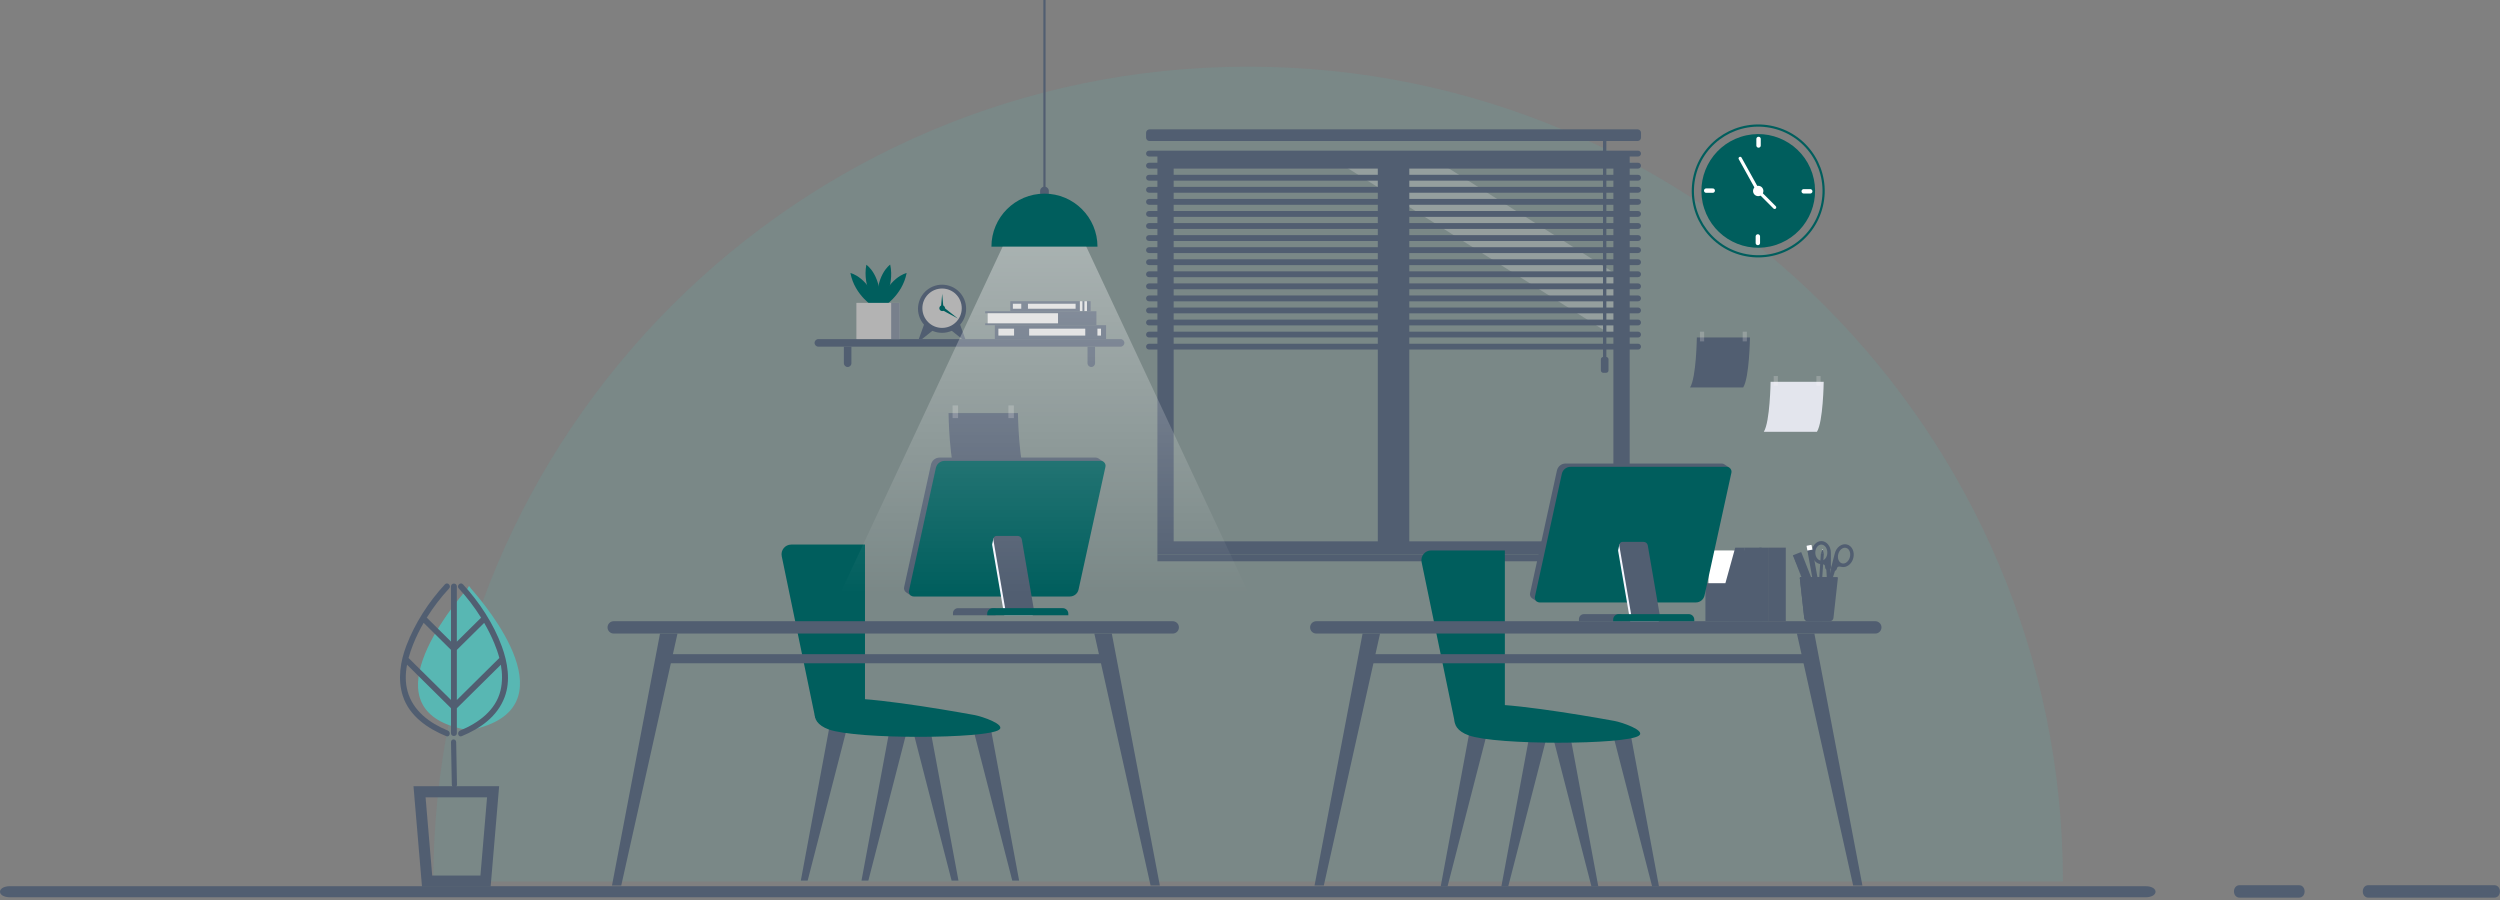 <svg width="675" height="243" viewBox="0 0 675 243" fill="none" xmlns="http://www.w3.org/2000/svg">
<rect x="0" y="0" width="675" height="243" fill="#808080" stroke="none"/>
<path opacity="0.15" fill-rule="evenodd" clip-rule="evenodd" d="M117 238H557C557 116.497 458.503 18 337 18C215.497 18 117 116.497 117 238Z" fill="#58B7B3"/>
<path fill-rule="evenodd" clip-rule="evenodd" d="M604.698 242.366C610.043 242.366 615.372 242.366 620.717 242.366C622.753 242.366 622.753 239 620.717 239C615.372 239 610.043 239 604.698 239C602.662 239 602.662 242.366 604.698 242.366Z" fill="#515E71"/>
<path fill-rule="evenodd" clip-rule="evenodd" d="M639.478 242.366C650.797 242.366 662.13 242.366 673.448 242.366C675.485 242.366 675.485 239 673.448 239C662.13 239 650.797 239 639.478 239C637.442 239 637.442 242.366 639.478 242.366Z" fill="#515E71"/>
<path fill-rule="evenodd" clip-rule="evenodd" d="M2.759 242.268C18.447 242.268 34.135 242.268 49.823 242.268C88.584 242.268 127.344 242.268 166.104 242.268C215.44 242.268 264.804 242.268 314.14 242.268C361.556 242.268 408.999 242.268 456.441 242.268C489.495 242.268 522.548 242.268 555.574 242.268C563.472 242.268 571.37 242.268 579.241 242.268C582.92 242.268 582.92 239.268 579.241 239.268C563.553 239.268 547.865 239.268 532.177 239.268C493.417 239.268 454.656 239.268 415.896 239.268C366.533 239.268 317.196 239.268 267.86 239.268C220.417 239.268 173.002 239.268 125.559 239.268C92.505 239.268 59.452 239.268 26.399 239.268C18.528 239.268 10.63 239.268 2.759 239.268C-0.92 239.268 -0.92 242.268 2.759 242.268Z" fill="#515E71"/>
<path d="M440.018 149.724H312.501V151.548H440.018V149.724Z" fill="#515E71"/>
<path fill-rule="evenodd" clip-rule="evenodd" d="M312.501 41.476H440.018V149.723H312.501V41.476ZM316.888 45.033H435.619V146.162H316.888V45.033Z" fill="#515E71"/>
<path opacity="0.2" d="M435.62 73.559V90.76L363.289 45.033H390.485L435.62 73.559Z" fill="#FFFDFC"/>
<path d="M380.509 148.798V42.396H372.006V148.798H380.509Z" fill="#515E71"/>
<path d="M442.282 94.381H310.226C309.792 94.381 309.439 94.028 309.439 93.594C309.439 93.16 309.792 92.807 310.226 92.807H442.282C442.716 92.807 443.069 93.16 443.069 93.594C443.069 94.034 442.716 94.381 442.282 94.381Z" fill="#515E71"/>
<path d="M442.282 42.258H310.226C309.792 42.258 309.439 41.905 309.439 41.471C309.439 41.036 309.792 40.684 310.226 40.684H442.282C442.716 40.684 443.069 41.036 443.069 41.471C443.069 41.911 442.716 42.258 442.282 42.258Z" fill="#515E71"/>
<path d="M442.282 45.516H310.226C309.792 45.516 309.439 45.163 309.439 44.728C309.439 44.294 309.792 43.941 310.226 43.941H442.282C442.716 43.941 443.069 44.294 443.069 44.728C443.069 45.168 442.716 45.516 442.282 45.516Z" fill="#515E71"/>
<path d="M442.282 48.773H310.226C309.792 48.773 309.439 48.421 309.439 47.986C309.439 47.552 309.792 47.199 310.226 47.199H442.282C442.716 47.199 443.069 47.552 443.069 47.986C443.069 48.426 442.716 48.773 442.282 48.773Z" fill="#515E71"/>
<path d="M442.282 52.031H310.226C309.792 52.031 309.439 51.678 309.439 51.244C309.439 50.809 309.792 50.456 310.226 50.456H442.282C442.716 50.456 443.069 50.809 443.069 51.244C443.069 51.684 442.716 52.031 442.282 52.031Z" fill="#515E71"/>
<path d="M442.282 55.289H310.226C309.792 55.289 309.439 54.936 309.439 54.502C309.439 54.067 309.792 53.714 310.226 53.714H442.282C442.716 53.714 443.069 54.067 443.069 54.502C443.069 54.941 442.716 55.289 442.282 55.289Z" fill="#515E71"/>
<path d="M442.282 58.546H310.226C309.792 58.546 309.439 58.193 309.439 57.759C309.439 57.325 309.792 56.972 310.226 56.972H442.282C442.716 56.972 443.069 57.325 443.069 57.759C443.069 58.199 442.716 58.546 442.282 58.546Z" fill="#515E71"/>
<path d="M442.282 61.804H310.226C309.792 61.804 309.439 61.451 309.439 61.017C309.439 60.583 309.792 60.23 310.226 60.23H442.282C442.716 60.23 443.069 60.583 443.069 61.017C443.069 61.457 442.716 61.804 442.282 61.804Z" fill="#515E71"/>
<path d="M442.282 65.062H310.226C309.792 65.062 309.439 64.709 309.439 64.274C309.439 63.84 309.792 63.487 310.226 63.487H442.282C442.716 63.487 443.069 63.84 443.069 64.274C443.069 64.714 442.716 65.062 442.282 65.062Z" fill="#515E71"/>
<path d="M442.282 68.319H310.226C309.792 68.319 309.439 67.966 309.439 67.532C309.439 67.098 309.792 66.745 310.226 66.745H442.282C442.716 66.745 443.069 67.098 443.069 67.532C443.069 67.972 442.716 68.319 442.282 68.319Z" fill="#515E71"/>
<path d="M442.282 71.577H310.226C309.792 71.577 309.439 71.224 309.439 70.79C309.439 70.355 309.792 70.002 310.226 70.002H442.282C442.716 70.002 443.069 70.355 443.069 70.79C443.069 71.23 442.716 71.577 442.282 71.577Z" fill="#515E71"/>
<path d="M442.282 74.835H310.226C309.792 74.835 309.439 74.482 309.439 74.047C309.439 73.613 309.792 73.26 310.226 73.26H442.282C442.716 73.26 443.069 73.613 443.069 74.047C443.069 74.487 442.716 74.835 442.282 74.835Z" fill="#515E71"/>
<path d="M442.282 78.093H310.226C309.792 78.093 309.439 77.74 309.439 77.305C309.439 76.871 309.792 76.518 310.226 76.518H442.282C442.716 76.518 443.069 76.871 443.069 77.305C443.069 77.745 442.716 78.093 442.282 78.093Z" fill="#515E71"/>
<path d="M442.282 81.351H310.226C309.792 81.351 309.439 80.998 309.439 80.563C309.439 80.129 309.792 79.776 310.226 79.776H442.282C442.716 79.776 443.069 80.129 443.069 80.563C443.069 81.003 442.716 81.351 442.282 81.351Z" fill="#515E71"/>
<path d="M442.282 84.608H310.226C309.792 84.608 309.439 84.255 309.439 83.821C309.439 83.386 309.792 83.033 310.226 83.033H442.282C442.716 83.033 443.069 83.386 443.069 83.821C443.069 84.26 442.716 84.608 442.282 84.608Z" fill="#515E71"/>
<path d="M442.282 87.866H310.226C309.792 87.866 309.439 87.513 309.439 87.079C309.439 86.644 309.792 86.291 310.226 86.291H442.282C442.716 86.291 443.069 86.644 443.069 87.079C443.069 87.518 442.716 87.866 442.282 87.866Z" fill="#515E71"/>
<path d="M442.282 91.123H310.226C309.792 91.123 309.439 90.77 309.439 90.336C309.439 89.902 309.792 89.549 310.226 89.549H442.282C442.716 89.549 443.069 89.902 443.069 90.336C443.069 90.776 442.716 91.123 442.282 91.123Z" fill="#515E71"/>
<path d="M442.152 38.077H310.362C309.852 38.077 309.439 37.664 309.439 37.154V35.851C309.439 35.341 309.852 34.928 310.362 34.928H442.152C442.662 34.928 443.075 35.341 443.075 35.851V37.154C443.069 37.664 442.657 38.077 442.152 38.077Z" fill="#515E71"/>
<path d="M433.719 38.077H432.812V97.187H433.719V38.077Z" fill="#515E71"/>
<path d="M433.665 100.652H432.867C432.52 100.652 432.237 100.37 432.237 100.022V97.009C432.237 96.662 432.52 96.379 432.867 96.379H433.665C434.013 96.379 434.295 96.662 434.295 97.009V100.022C434.295 100.364 434.013 100.652 433.665 100.652Z" fill="#515E71"/>
<path d="M491.889 55.667C494.161 46.186 488.317 36.659 478.836 34.388C469.356 32.117 459.829 37.961 457.558 47.441C455.286 56.922 461.13 66.448 470.611 68.72C480.091 70.991 489.618 65.147 491.889 55.667Z" stroke="#005E5D" stroke-width="0.595" stroke-miterlimit="10"/>
<path d="M479.432 66.152C487.498 63.552 491.929 54.906 489.329 46.84C486.729 38.775 478.083 34.344 470.017 36.944C461.952 39.544 457.521 48.19 460.121 56.255C462.72 64.321 471.367 68.752 479.432 66.152Z" fill="#005E5D"/>
<path d="M476.113 51.564C476.113 52.335 475.489 52.959 474.718 52.959C473.947 52.959 473.322 52.335 473.322 51.564C473.322 50.793 473.947 50.169 474.718 50.169C475.489 50.163 476.113 50.788 476.113 51.564Z" fill="white"/>
<path d="M474.566 51.287C474.354 51.406 474.088 51.325 473.974 51.118L469.462 42.98C469.343 42.768 469.419 42.502 469.631 42.388C469.842 42.268 470.108 42.344 470.222 42.556L474.734 50.695C474.854 50.901 474.778 51.167 474.566 51.287Z" fill="white"/>
<path d="M474.94 51.781C475.109 51.613 475.386 51.613 475.559 51.781L479.463 55.685C479.632 55.853 479.632 56.13 479.463 56.304C479.295 56.472 479.018 56.472 478.844 56.304L474.94 52.4C474.767 52.232 474.767 51.955 474.94 51.781Z" fill="white"/>
<path d="M474.81 39.282V37.517" stroke="white" stroke-width="1.189" stroke-miterlimit="10" stroke-linecap="round"/>
<path d="M486.999 51.656H488.763" stroke="white" stroke-width="1.189" stroke-miterlimit="10" stroke-linecap="round"/>
<path d="M474.62 63.84V65.604" stroke="white" stroke-width="1.189" stroke-miterlimit="10" stroke-linecap="round"/>
<path d="M462.436 51.466H460.671" stroke="white" stroke-width="1.189" stroke-miterlimit="10" stroke-linecap="round"/>
<g opacity="0.5">
<path opacity="0.5" d="M468.658 40.878L467.773 39.347" stroke="#005E5D" stroke-width="0.595" stroke-miterlimit="10" stroke-linecap="round"/>
<path opacity="0.5" d="M485.397 45.504L486.928 44.619" stroke="#005E5D" stroke-width="0.595" stroke-miterlimit="10" stroke-linecap="round"/>
<path opacity="0.5" d="M480.777 62.243L481.656 63.774" stroke="#005E5D" stroke-width="0.595" stroke-miterlimit="10" stroke-linecap="round"/>
<path opacity="0.5" d="M464.032 57.623L462.506 58.503" stroke="#005E5D" stroke-width="0.595" stroke-miterlimit="10" stroke-linecap="round"/>
</g>
<g opacity="0.5">
<path opacity="0.5" d="M464.13 45.342L462.599 44.457" stroke="#005E5D" stroke-width="0.595" stroke-miterlimit="10" stroke-linecap="round"/>
<path opacity="0.5" d="M480.939 40.971L481.819 39.445" stroke="#005E5D" stroke-width="0.595" stroke-miterlimit="10" stroke-linecap="round"/>
<path opacity="0.5" d="M485.305 57.78L486.836 58.665" stroke="#005E5D" stroke-width="0.595" stroke-miterlimit="10" stroke-linecap="round"/>
<path opacity="0.5" d="M468.495 62.151L467.61 63.677" stroke="#005E5D" stroke-width="0.595" stroke-miterlimit="10" stroke-linecap="round"/>
</g>
<path d="M470.662 104.615C472.35 101.949 472.491 91.123 472.491 91.123H458.147C458.147 91.123 458.005 101.949 456.317 104.615H470.662Z" fill="#515E71"/>
<path opacity="0.2" d="M460.117 89.554H458.988V92.171H460.117V89.554Z" fill="#FFFDFC"/>
<path opacity="0.2" d="M471.655 89.554H470.526V92.171H471.655V89.554Z" fill="#FFFDFC"/>
<path d="M258.493 129.146C256.289 125.665 256.104 111.521 256.104 111.521H274.842C274.842 111.521 275.026 125.665 277.231 129.146H258.493Z" fill="#515E71"/>
<path opacity="0.2" d="M272.269 112.886H273.746V109.465H272.269V112.886Z" fill="#FFFDFC"/>
<path opacity="0.2" d="M257.197 112.886H258.674V109.465H257.197V112.886Z" fill="#FFFDFC"/>
<path d="M490.571 116.587C492.26 113.921 492.401 103.095 492.401 103.095H478.056C478.056 103.095 477.915 113.921 476.227 116.587H490.571Z" fill="#E3E5ED"/>
<path opacity="0.2" d="M480.027 101.526H478.898V104.143H480.027V101.526Z" fill="#FFFDFC"/>
<path opacity="0.2" d="M491.56 101.526H490.43V104.143H491.56V101.526Z" fill="#FFFDFC"/>
<path d="M302.559 93.599H220.954C220.39 93.599 219.934 93.143 219.934 92.578C219.934 92.013 220.39 91.557 220.954 91.557H302.559C303.124 91.557 303.58 92.013 303.58 92.578C303.58 93.137 303.124 93.599 302.559 93.599Z" fill="#515E71"/>
<path d="M228.865 99.088C228.301 99.088 227.845 98.632 227.845 98.067V93.593H229.881V98.067C229.886 98.632 229.43 99.088 228.865 99.088Z" fill="#515E71"/>
<path d="M294.649 99.088C294.085 99.088 293.629 98.632 293.629 98.067V93.593H295.665V98.067C295.665 98.632 295.214 99.088 294.649 99.088Z" fill="#515E71"/>
<path d="M236.141 83.022C236.141 83.022 230.776 79.879 229.609 73.711C229.609 73.711 234.664 74.759 237.199 83.022" fill="#005E5D"/>
<path d="M238.258 83.022C238.258 83.022 243.628 79.879 244.79 73.711C244.79 73.711 239.735 74.759 237.199 83.022" fill="#005E5D"/>
<path d="M236.635 82.517C236.635 82.517 232.764 77.647 233.909 71.479C233.909 71.479 238.247 74.281 237.623 82.903" fill="#005E5D"/>
<path d="M237.889 82.539C237.889 82.539 241.641 77.582 240.354 71.436C240.354 71.436 236.086 74.341 236.912 82.941" fill="#005E5D"/>
<path d="M242.922 81.774H231.227V91.552H242.922V81.774Z" fill="#B3B3B3"/>
<path opacity="0.6" d="M242.917 81.773H240.62V91.552H242.917V81.773Z" fill="#515E71"/>
<path d="M249.655 87.176L248.069 91.552H248.944L252.109 89.017" fill="#515E71"/>
<path d="M259.059 87.175L260.644 91.552H259.77L256.605 89.016" fill="#515E71"/>
<path d="M260.732 84.641C261.436 81.121 259.153 77.697 255.634 76.993C252.114 76.289 248.69 78.572 247.986 82.092C247.282 85.611 249.565 89.035 253.085 89.739C256.604 90.443 260.028 88.16 260.732 84.641Z" fill="#515E71"/>
<path d="M259.672 83.217C259.672 86.154 257.294 88.532 254.357 88.532C251.419 88.532 249.041 86.154 249.041 83.217C249.041 80.28 251.419 77.902 254.357 77.902C257.294 77.902 259.672 80.28 259.672 83.217Z" fill="#B3B3B3"/>
<path d="M254.737 83.217H254.042L254.389 79.341L254.737 83.217Z" fill="#005E5D"/>
<path d="M254.134 83.586L254.645 82.848L258.619 85.997L254.134 83.586Z" fill="#005E5D"/>
<path d="M255.16 83.217C255.16 83.641 254.813 83.988 254.389 83.988C253.966 83.988 253.618 83.641 253.618 83.217C253.618 82.794 253.966 82.446 254.389 82.446C254.813 82.446 255.16 82.794 255.16 83.217Z" fill="#005E5D"/>
<path d="M298.645 87.795H268.609V91.553H298.645V87.795Z" fill="#515E71"/>
<path d="M273.8 88.74H269.565V90.608H273.8V88.74Z" fill="#DBDBDB"/>
<path d="M297.271 88.74H296.305V90.608H297.271V88.74Z" fill="#DBDBDB"/>
<path d="M293.02 88.74H277.872V90.608H293.02V88.74Z" fill="#DBDBDB"/>
<path d="M294.475 81.323H272.779V84.038H294.475V81.323Z" fill="#515E71"/>
<path d="M275.743 82.008H273.474V83.359H275.743V82.008Z" fill="#DBDBDB"/>
<path d="M293.481 81.323H292.786V84.038H293.481V81.323Z" fill="#DBDBDB"/>
<path d="M292.26 81.323H291.565V84.038H292.26V81.323Z" fill="#DBDBDB"/>
<path d="M290.414 82.008H277.546V83.359H290.414V82.008Z" fill="#DBDBDB"/>
<path d="M296.033 84.038V87.795H265.997V87.29H285.663V84.587H265.997V84.038H296.033Z" fill="#515E71"/>
<path d="M285.663 84.587H266.671V87.285H285.663V84.587Z" fill="#DBDBDB"/>
<path d="M388.986 239.353H390.832L401.642 197.416H396.794L388.986 239.353Z" fill="#515E71"/>
<path d="M431.548 239.353H429.696L418.891 197.416H423.735L431.548 239.353Z" fill="#515E71"/>
<path d="M405.366 239.353H407.218L418.022 197.416H413.174L405.366 239.353Z" fill="#515E71"/>
<path d="M447.928 239.353H446.077L435.272 197.416H440.115L447.928 239.353Z" fill="#515E71"/>
<path d="M435.957 194.663C437.846 195.01 444.475 197.231 442.494 198.637C439.057 201.081 404.026 201.292 396.479 198.523C390.506 196.33 392.135 191.193 398.651 190.287C405.166 189.38 426.075 192.86 435.957 194.663Z" fill="#005E5D"/>
<path d="M392.857 195.336L383.834 151.77C383.497 150.147 384.74 148.621 386.396 148.621H406.312V195.336H392.857Z" fill="#005E5D"/>
<path d="M216.222 237.765H218.068L228.878 195.828H224.029L216.222 237.765Z" fill="#515E71"/>
<path d="M258.784 237.765H256.932L246.127 195.828H250.971L258.784 237.765Z" fill="#515E71"/>
<path d="M232.602 237.765H234.454L245.258 195.828H240.41L232.602 237.765Z" fill="#515E71"/>
<path d="M275.164 237.765H273.313L262.508 195.828H267.351L275.164 237.765Z" fill="#515E71"/>
<path d="M263.192 193.075C265.082 193.422 271.711 195.643 269.73 197.049C266.293 199.492 231.262 199.704 223.715 196.935C217.742 194.741 219.371 189.605 225.886 188.698C232.402 187.792 253.311 191.272 263.192 193.075Z" fill="#005E5D"/>
<path d="M220.093 193.748L211.069 150.182C210.732 148.558 211.976 147.033 213.632 147.033H233.547V193.748H220.093Z" fill="#005E5D"/>
<path d="M372.616 171.061L357.43 239.092H354.927L367.898 171.061H372.616Z" fill="#515E71"/>
<path d="M485.164 171.061L500.35 239.092H502.853L489.882 171.061H485.164Z" fill="#515E71"/>
<path d="M489.876 176.626H366.942V179.086H489.876V176.626Z" fill="#515E71"/>
<path d="M506.333 171.061H355.393C354.47 171.061 353.727 170.311 353.727 169.394C353.727 168.471 354.476 167.727 355.393 167.727H506.333C507.256 167.727 508 168.476 508 169.394C508 170.317 507.251 171.061 506.333 171.061Z" fill="#515E71"/>
<path d="M182.923 171.061L167.736 239.092H165.233L178.204 171.061H182.923Z" fill="#515E71"/>
<path d="M295.47 171.061L310.656 239.092H313.159L300.188 171.061H295.47Z" fill="#515E71"/>
<path d="M300.183 176.626H177.249V179.086H300.183V176.626Z" fill="#515E71"/>
<path d="M316.64 171.061H165.7C164.777 171.061 164.033 170.311 164.033 169.394C164.033 168.471 164.782 167.727 165.7 167.727H316.64C317.563 167.727 318.306 168.476 318.306 169.394C318.306 170.317 317.557 171.061 316.64 171.061Z" fill="#515E71"/>
<path d="M467.806 163.712H475.918V148.618H467.806V163.712Z" fill="#515E71"/>
<path d="M477.612 167.723H482.162V147.862H477.612V167.723Z" fill="#515E71"/>
<path d="M477.612 147.867H475.038L472.383 157.466H466.992V167.728H477.612V147.867Z" fill="#515E71"/>
<path d="M478.47 151.565C478.47 152.346 479.105 152.982 479.887 152.982C480.669 152.982 481.304 152.346 481.304 151.565C481.304 150.783 480.669 150.147 479.887 150.147C479.105 150.147 478.47 150.783 478.47 151.565Z" fill="#515E71"/>
<path d="M478.671 162.424H481.098V153.796H478.671V162.424Z" fill="#515E71"/>
<path d="M478.671 163.71H481.098V162.825H478.671V163.71Z" fill="#515E71"/>
<path d="M478.671 164.963H481.098V164.078H478.671V164.963Z" fill="#515E71"/>
<path d="M461.284 163.713H469.396V148.619H461.284V163.713Z" fill="white"/>
<path d="M471.085 167.724H475.635V147.863H471.085V167.724Z" fill="#515E71"/>
<path d="M471.09 147.868H468.511L465.856 157.467H460.465V167.729H471.09V147.868Z" fill="#515E71"/>
<path d="M471.948 151.565C471.948 152.347 472.583 152.982 473.365 152.982C474.147 152.982 474.782 152.347 474.782 151.565C474.782 150.783 474.147 150.148 473.365 150.148C472.583 150.148 471.948 150.783 471.948 151.565Z" fill="#515E71"/>
<path d="M472.149 162.424H474.576V153.797H472.149V162.424Z" fill="#515E71"/>
<path d="M472.149 163.711H474.576V162.826H472.149V163.711Z" fill="#515E71"/>
<path d="M472.149 164.964H474.576V164.079H472.149V164.964Z" fill="#515E71"/>
<path d="M466.942 126.279L465.617 125.394C465.405 125.242 465.15 125.15 464.868 125.15H422.713C421.584 125.15 420.612 125.932 420.373 127.034L413.114 160.17C412.994 160.724 413.244 161.25 413.673 161.538L413.668 161.543L414.998 162.439L415.231 161.766H456.55C457.679 161.766 458.651 160.984 458.89 159.882L466.149 126.746C466.165 126.659 466.171 126.572 466.176 126.491L466.942 126.279Z" fill="#515E71"/>
<path d="M415.72 162.662H457.874C459.004 162.662 459.976 161.88 460.22 160.778L467.479 127.642C467.658 126.822 467.034 126.045 466.198 126.045H424.043C422.914 126.045 421.942 126.827 421.698 127.929L414.439 161.066C414.259 161.885 414.884 162.662 415.72 162.662Z" fill="#005E5D"/>
<path d="M444.583 148.681C444.491 148.138 444.019 147.736 443.465 147.736H437.948L437.253 146.9L436.949 148.301C436.895 148.442 436.868 148.605 436.901 148.768L440.158 167.706H447.857L444.583 148.681Z" fill="#F5F7FF"/>
<path d="M440.473 166.278H448.172L444.898 147.254C444.806 146.711 444.333 146.309 443.779 146.309H438.084C437.536 146.309 437.123 146.803 437.215 147.34L440.473 166.278Z" fill="#515E71"/>
<path d="M426.313 167.729H437.818V165.812H427.665C426.916 165.812 426.313 166.42 426.313 167.164V167.729Z" fill="#515E71"/>
<path d="M435.56 167.728H457.457V167.305C457.457 166.479 456.789 165.812 455.964 165.812H437.047C436.222 165.812 435.554 166.479 435.554 167.305V167.728H435.56Z" fill="#005E5D"/>
<path d="M297.932 124.672L296.608 123.787C296.396 123.635 296.141 123.543 295.858 123.543H253.704C252.575 123.543 251.603 124.325 251.364 125.427L244.105 158.563C243.985 159.117 244.235 159.643 244.664 159.931L244.658 159.937L245.989 160.832L246.222 160.159H287.54C288.67 160.159 289.642 159.377 289.88 158.275L297.14 125.139C297.156 125.052 297.161 124.965 297.167 124.884L297.932 124.672Z" fill="#515E71"/>
<path d="M246.711 161.055H288.865C289.994 161.055 290.966 160.273 291.211 159.171L298.47 126.035C298.649 125.215 298.025 124.438 297.188 124.438H255.034C253.905 124.438 252.933 125.22 252.688 126.322L245.429 159.458C245.25 160.278 245.874 161.055 246.711 161.055Z" fill="#005E5D"/>
<path d="M275.574 147.073C275.482 146.53 275.009 146.129 274.455 146.129H268.939L268.244 145.292L267.94 146.693C267.886 146.834 267.859 146.997 267.891 147.16L271.149 166.098H278.848L275.574 147.073Z" fill="#F5F7FF"/>
<path d="M271.464 164.671H279.163L275.889 145.646C275.797 145.103 275.324 144.701 274.77 144.701H269.075C268.527 144.701 268.114 145.195 268.206 145.733L271.464 164.671Z" fill="#515E71"/>
<path d="M257.303 166.121H268.809V164.205H258.655C257.906 164.205 257.303 164.813 257.303 165.557V166.121Z" fill="#515E71"/>
<path d="M266.55 166.12H288.447V165.697C288.447 164.872 287.779 164.204 286.954 164.204H268.038C267.212 164.204 266.545 164.872 266.545 165.697V166.12H266.55Z" fill="#005E5D"/>
<path d="M494.627 152.796L491.928 163.378L492.444 163.509L495.783 153.09" fill="#515E71"/>
<path d="M495.708 150.099C495.664 150.272 494.888 153.313 494.888 153.313C494.844 153.476 494.942 153.639 495.105 153.682C495.268 153.725 495.431 153.628 495.474 153.465L495.567 153.101C495.567 153.101 495.995 152.184 497.19 152.564C497.19 152.564 495.767 152.384 495.719 152.39C495.67 152.39 495.751 149.925 495.708 150.099Z" fill="#515E71"/>
<path d="M494.231 152.699L494.225 163.618H493.693L493.042 152.699" fill="#515E71"/>
<path d="M493.856 149.822C493.856 150.001 493.856 153.139 493.856 153.139C493.856 153.307 493.72 153.443 493.552 153.443C493.384 153.443 493.248 153.307 493.248 153.139V152.764C493.248 152.764 493.058 151.765 491.809 151.841C491.809 151.841 493.232 152.021 493.275 152.037C493.324 152.048 493.856 149.637 493.856 149.822Z" fill="#515E71"/>
<path d="M494.426 153.199C494.318 153.617 494.573 154.04 494.991 154.149C495.409 154.257 495.833 154.002 495.941 153.584C495.941 153.584 495.99 153.329 496.088 153.193C496.24 152.976 496.549 152.9 497.103 153.036C497.114 153.036 497.119 153.041 497.13 153.047C498.509 153.399 499.975 152.33 500.399 150.663C500.822 148.996 500.046 147.356 498.672 147.009C497.293 146.656 495.827 147.726 495.404 149.393C495.387 149.452 495.376 149.512 495.366 149.572H495.36L494.426 153.199ZM497.364 152.113C496.495 151.89 496.028 150.772 496.327 149.621C496.62 148.464 497.565 147.709 498.433 147.927C499.302 148.149 499.769 149.268 499.47 150.419C499.172 151.575 498.227 152.335 497.364 152.113Z" fill="#515E71"/>
<path d="M489.176 149.197C489.176 150.913 490.332 152.313 491.755 152.313C491.766 152.313 491.782 152.313 491.793 152.313C492.358 152.319 492.634 152.476 492.727 152.721C492.786 152.878 492.77 153.139 492.77 153.139C492.77 153.568 493.118 153.92 493.552 153.92C493.981 153.92 494.334 153.573 494.334 153.139V149.387H494.328C494.334 149.327 494.334 149.267 494.334 149.202C494.334 147.486 493.177 146.086 491.755 146.086C490.338 146.086 489.176 147.481 489.176 149.197ZM490.131 149.197C490.131 148.008 490.859 147.036 491.755 147.036C492.651 147.036 493.378 148.008 493.378 149.197C493.378 150.386 492.651 151.358 491.755 151.358C490.859 151.358 490.131 150.391 490.131 149.197Z" fill="#515E71"/>
<path d="M492.097 148.654C492.124 148.654 492.151 148.627 492.151 148.6L492.173 148.296C492.173 148.263 492.151 148.236 492.119 148.23C492.086 148.225 492.059 148.252 492.054 148.285L492.032 148.589C492.032 148.621 492.054 148.649 492.086 148.654C492.092 148.654 492.092 148.654 492.097 148.654Z" fill="white"/>
<path d="M490.772 162.418L491.576 162.472L492.428 149.566L492.026 149.539L491.63 149.512L490.772 162.418Z" fill="#515E71"/>
<path d="M492.021 148.469L492.183 148.48L492.428 149.566L491.63 149.512L492.021 148.469Z" fill="#515E71"/>
<path d="M489.921 159.333L491.295 159.084L489.15 147.209C489.139 147.15 489.08 147.106 489.02 147.117L487.869 147.323C487.809 147.334 487.766 147.394 487.777 147.454L489.921 159.333Z" fill="#515E71"/>
<path d="M487.987 148.659L489.361 148.409L489.144 147.209C489.133 147.15 489.073 147.106 489.013 147.117L487.862 147.323C487.802 147.334 487.759 147.394 487.77 147.454L487.987 148.659Z" fill="white"/>
<g opacity="0.5">
<g opacity="0.5">
<path opacity="0.5" d="M489.363 148.425L487.99 148.673L488.065 149.085L489.438 148.837L489.363 148.425Z" fill="#515E71"/>
</g>
</g>
<path d="M488.852 162.049L491.094 161.165L486.316 149.043L484.073 149.927L488.852 162.049Z" fill="#515E71"/>
<path d="M484.958 150.022L484.219 150.31" stroke="#515E71" stroke-width="0.113" stroke-miterlimit="10"/>
<path d="M485.207 150.653L484.469 150.94" stroke="#515E71" stroke-width="0.113" stroke-miterlimit="10"/>
<path d="M485.451 151.282L484.713 151.57" stroke="#515E71" stroke-width="0.113" stroke-miterlimit="10"/>
<path d="M486.065 151.771L484.963 152.2" stroke="#515E71" stroke-width="0.113" stroke-miterlimit="10"/>
<path d="M485.951 152.542L485.212 152.83" stroke="#515E71" stroke-width="0.113" stroke-miterlimit="10"/>
<path d="M486.201 153.171L485.462 153.459" stroke="#515E71" stroke-width="0.113" stroke-miterlimit="10"/>
<path d="M486.445 153.802L485.707 154.089" stroke="#515E71" stroke-width="0.113" stroke-miterlimit="10"/>
<path d="M487.058 154.29L485.956 154.719" stroke="#515E71" stroke-width="0.113" stroke-miterlimit="10"/>
<path d="M486.945 155.061L486.206 155.349" stroke="#515E71" stroke-width="0.113" stroke-miterlimit="10"/>
<path d="M487.189 155.691L486.45 155.979" stroke="#515E71" stroke-width="0.113" stroke-miterlimit="10"/>
<path d="M487.439 156.321L486.7 156.608" stroke="#515E71" stroke-width="0.113" stroke-miterlimit="10"/>
<path d="M488.047 156.804L486.95 157.238" stroke="#515E71" stroke-width="0.113" stroke-miterlimit="10"/>
<path d="M487.938 157.58L487.2 157.868" stroke="#515E71" stroke-width="0.113" stroke-miterlimit="10"/>
<path d="M488.183 158.21L487.444 158.498" stroke="#515E71" stroke-width="0.113" stroke-miterlimit="10"/>
<path d="M488.432 158.84L487.694 159.128" stroke="#515E71" stroke-width="0.113" stroke-miterlimit="10"/>
<path d="M489.04 159.323L487.943 159.758" stroke="#515E71" stroke-width="0.113" stroke-miterlimit="10"/>
<path d="M488.926 160.1L488.188 160.387" stroke="#515E71" stroke-width="0.113" stroke-miterlimit="10"/>
<path d="M489.176 160.73L488.438 161.017" stroke="#515E71" stroke-width="0.113" stroke-miterlimit="10"/>
<path d="M489.426 161.359L488.688 161.647" stroke="#515E71" stroke-width="0.113" stroke-miterlimit="10"/>
<path d="M485.946 156.082L487.14 166.859C487.194 167.353 487.612 167.728 488.112 167.728H494.063C494.562 167.728 494.975 167.353 495.034 166.859L496.229 156.082C496.245 155.935 496.131 155.799 495.985 155.799H486.201C486.043 155.805 485.924 155.935 485.946 156.082Z" fill="#515E71"/>
<path d="M485.946 156.082L487.14 166.859C487.194 167.353 487.612 167.728 488.112 167.728H491.788C492.287 167.728 492.7 167.353 492.76 166.859L493.954 156.082C493.97 155.935 493.856 155.799 493.704 155.799H486.195C486.043 155.805 485.924 155.935 485.946 156.082Z" fill="#515E71"/>
<path d="M282.008 0V52.867" stroke="#515E71" stroke-width="0.595" stroke-miterlimit="10"/>
<path d="M283.181 52.867H280.83V51.58C280.83 50.928 281.357 50.402 282.008 50.402C282.66 50.402 283.187 50.928 283.187 51.58V52.867H283.181Z" fill="#515E71"/>
<path d="M267.685 66.604C267.685 58.693 274.098 52.286 282.003 52.286C289.914 52.286 296.321 58.698 296.321 66.604H267.685Z" fill="#005E5D"/>
<path opacity="0.35" d="M341.233 168.949H222.778L270.71 66.603H293.302L341.233 168.949Z" fill="url(#paint0_linear)"/>
<path fill-rule="evenodd" clip-rule="evenodd" d="M127.002 158.742C127.002 158.742 126.88 158.158 126.68 158.388C126.469 158.158 126.358 158.754 126.358 158.754C122.025 163.684 98.216 192.405 126.469 197.125V197.212C126.546 197.196 126.624 197.18 126.702 197.165C126.802 197.18 126.902 197.196 127.002 197.212V197.107C154.865 191.461 131.301 163.554 127.002 158.742Z" fill="#58B7B3"/>
<path fill-rule="evenodd" clip-rule="evenodd" d="M134.722 177.751C130.927 181.5 127.144 185.25 123.349 189C123.349 184.49 123.349 179.982 123.349 175.473C125.807 173.042 128.265 170.61 130.724 168.179C131.754 169.954 132.672 171.782 133.442 173.633C133.986 174.933 134.462 176.285 134.824 177.663C134.79 177.689 134.756 177.716 134.722 177.751ZM110.412 177.751C110.378 177.717 110.344 177.692 110.31 177.667C110.65 176.377 111.092 175.114 111.579 173.906C112.36 171.956 113.312 170.03 114.388 168.163C116.846 170.593 119.305 173.024 121.763 175.454C121.763 179.962 121.763 184.471 121.763 188.981C117.979 185.237 114.196 181.494 110.412 177.751ZM135.515 174.589C133.295 168.457 129.443 162.572 125.003 157.772C124.3 157.024 123.179 158.139 123.87 158.885C126.09 161.282 128.129 163.956 129.897 166.786C129.874 166.803 129.851 166.817 129.829 166.837C127.665 168.974 125.513 171.111 123.349 173.247C123.349 168.275 123.349 163.302 123.349 158.33C123.349 157.314 121.763 157.314 121.763 158.33C121.763 163.295 121.763 168.261 121.763 173.228C119.61 171.098 117.458 168.968 115.306 166.837C115.272 166.812 115.249 166.795 115.226 166.775C116.994 163.944 119.044 161.271 121.253 158.885C121.955 158.139 120.834 157.024 120.132 157.772C115.725 162.525 112.021 168.285 109.721 174.312C108.078 178.621 107.319 183.459 108.769 187.923C110.525 193.323 115.419 196.68 120.483 198.768C121.434 199.158 121.842 197.635 120.902 197.25C116.008 195.234 111.534 191.948 110.061 186.692C109.392 184.329 109.449 181.871 109.902 179.468C113.856 183.38 117.809 187.293 121.763 191.207C121.763 193.456 121.763 195.706 121.763 197.957C121.763 198.971 123.349 198.971 123.349 197.957C123.349 195.713 123.349 193.469 123.349 191.225C127.314 187.308 131.267 183.391 135.232 179.473C135.64 181.775 135.685 184.123 135.142 186.418C133.861 191.807 129.138 195.227 124.221 197.25C123.292 197.635 123.7 199.158 124.652 198.768C129.715 196.68 134.303 193.453 136.263 188.192C137.906 183.803 137.067 178.87 135.515 174.589Z" fill="#515E71"/>
<path fill-rule="evenodd" clip-rule="evenodd" d="M121.769 200.405C121.839 204.215 121.909 208.027 121.989 211.837C122.009 212.854 123.408 212.856 123.388 211.837C123.318 208.027 123.238 204.215 123.169 200.405C123.149 199.388 121.749 199.386 121.769 200.405Z" fill="#515E71"/>
<path d="M113.702 218.84L113.702 218.84L113.274 213.771H133.136L132.708 218.84L132.708 218.84L131.093 237.898H115.317L113.702 218.84Z" stroke="#515E71" stroke-width="3"/>
<defs>
<linearGradient id="paint0_linear" x1="282.006" y1="160.205" x2="282.006" y2="66.231" gradientUnits="userSpaceOnUse">
<stop stop-color="white" stop-opacity="0"/>
<stop offset="1" stop-color="white"/>
</linearGradient>
</defs>
</svg>
